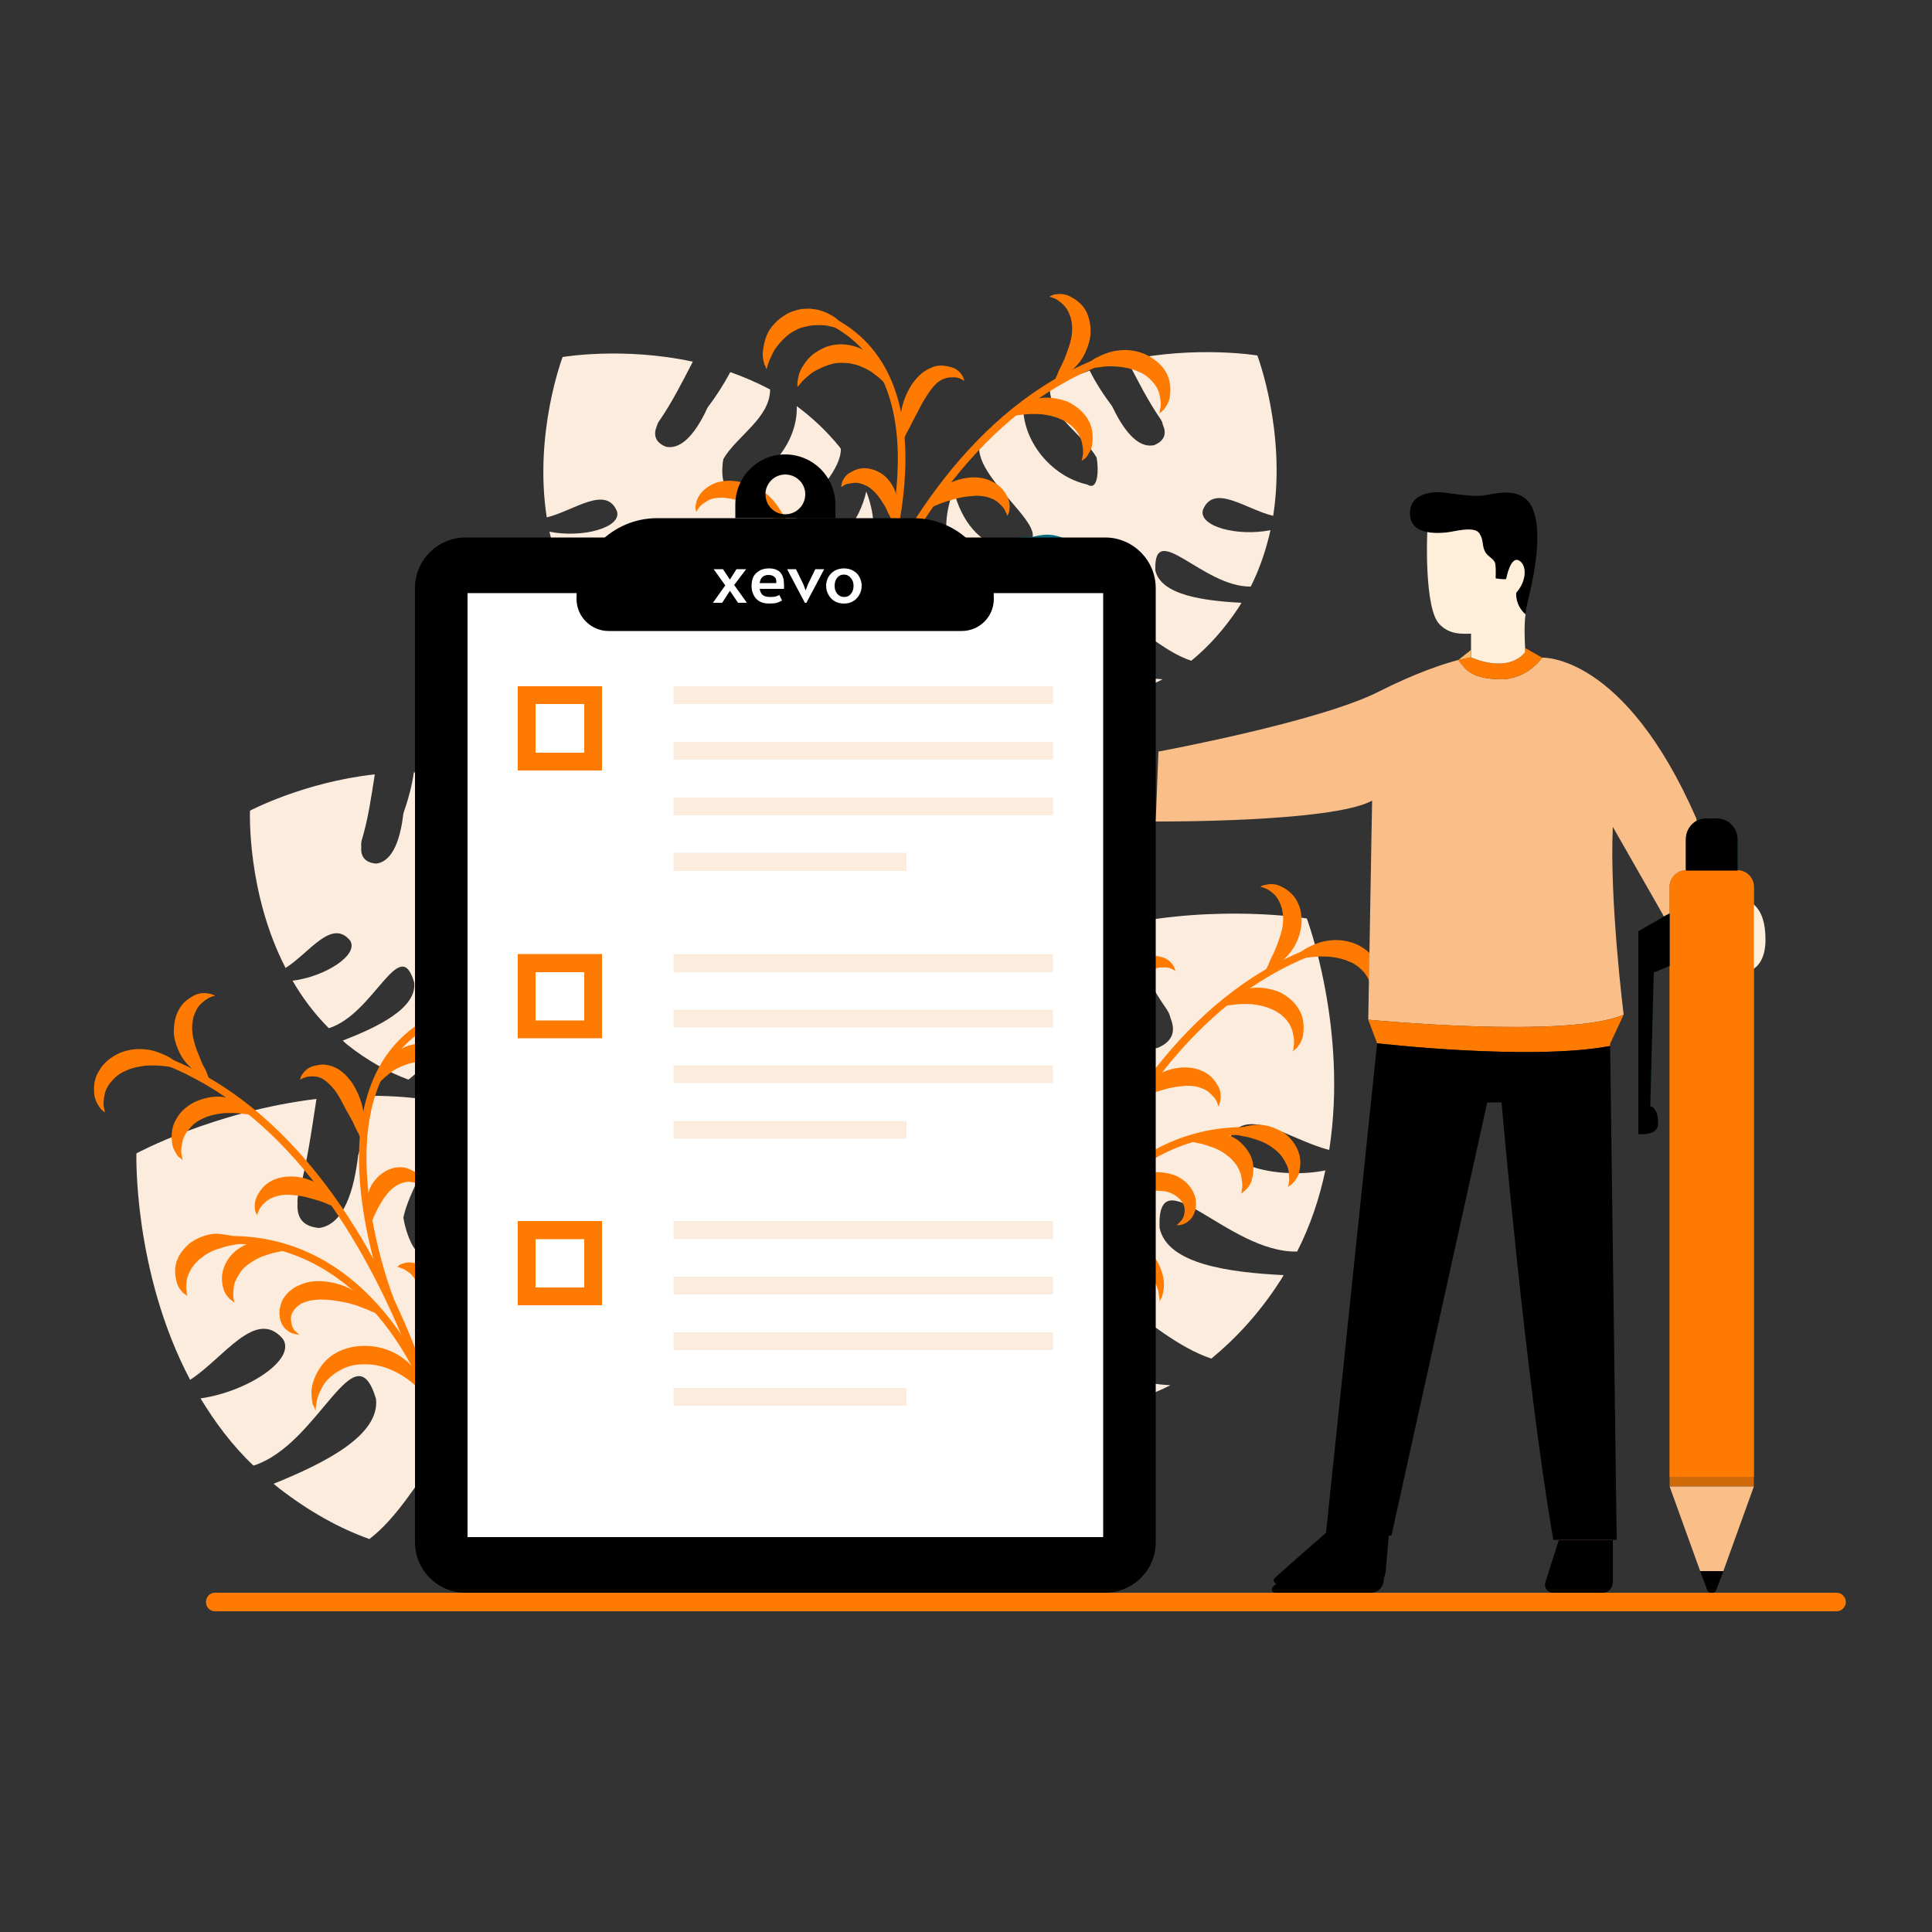 <svg version="1.2" xmlns="http://www.w3.org/2000/svg" viewBox="0 0 500 500" width="500" height="500">
	<rect x="0" y="0" width="500" height="500" fill="#333333" stroke="none"/>
	<title>3943847_2092433</title>
	<style>
		.s0 { fill: #fcecdd } 
		.s1 { fill: #ff7a00 } 
		.s2 { fill: #08697f } 
		.s3 { fill: #000000 } 
		.s4 { fill: #ffffff } 
		.s5 { fill: #d0690a } 
		.s6 { fill: #ffeed9 } 
		.s7 { fill: #fabf89 } 
		.s8 { fill: #0d5768 } 
		.s9 { fill: #845e40 } 
		.s10 { fill: #f7ba6b } 
		.s11 { fill: none } 
	</style>
	<g id="BACKGROUND">
		<g>
			<g>
				<path class="s0" d="m159.2 371.3l-4.4-1.9q-1.5-0.7-3-1.4c3.3-3.4 29.4-32.1 7-58.6 1.2 11.7-2.9 23-11.3 26.3-26.6 8.7 2.6-24.3-2.8-38.4q-0.2-0.1-0.2-0.2-0.2-0.1-0.4-0.3c-6.6-4.1-13.4-7.1-20.2-9.2 4.8 12.3-0.9 28.6-12.9 35.9-3.2 4.1-6.1-4.8-6.6-8.4 2-9.6 11.7-20.1 8.2-30.2-5.5-0.9-11-1.3-16.3-1.3-0.7 5.2-2 10.3-3.6 15.3-1 8.6-3.5 18-10.1 18.9-4.5-0.4-5.8-2.9-5.6-6.4q-0.1-1 0.2-2.2c2.3-8.1 3.4-16.5 4.7-24.8-26.5 3.2-46.6 14.1-46.6 14.1 0 0-0.9 30.5 13.9 58.6 8.7-5.6 17-18.8 24-10.6 3.6 5.3-9.2 13.7-21.3 15.4 3.7 6.1 8.1 12.1 13.7 17.4 17-5.4 26.2-35.7 31.7-17.3 1.1 9.5-13.4 16.7-26.5 22 0.6 0.5 1.1 0.9 1.6 1.3 7.8 6 15.6 10.3 23.2 13 14.4-11 21.5-37.6 29.3-21.2 4.9 10.4-5 19.4-17.1 24.3 21.8 3.2 39.4-7.4 43.1-28.3q0.9 0.4 1.8 0.9l4.4 2.1c1.4 0.6 2.9 1.3 4.4 1.9l8.9 4 2.1-5.1-8.9-3.7c-1.5-0.6-2.9-1.2-4.4-1.9z"/>
				<path class="s0" d="m90.6 243.4c2.4 3.7-6.5 9.4-14.9 10.4 2.5 4.3 5.6 8.5 9.4 12.3 11.8-3.7 18.4-24.7 22.1-11.8 0.7 6.6-9.4 11.5-18.5 15q0.5 0.5 1.1 1c5.3 4.2 10.7 7.2 15.9 9.1 10.1-7.5 15.2-25.9 20.5-14.5 3.4 7.3-3.6 13.5-12 16.8 15.1 2.3 27.4-4.9 30.1-19.4q0.6 0.3 1.2 0.7l3 1.4q1.5 0.8 3.1 1.4l6.1 2.8 1.5-3.5-6.1-2.6q-1.6-0.7-3.1-1.3l-3-1.4q-1-0.5-2.1-1c2.3-2.3 20.6-22 5.3-40.6 0.8 8.2-2.2 16-8 18.2-18.5 5.8 1.9-16.8-1.7-26.6q-0.1-0.1-0.2-0.2-0.1-0.1-0.2-0.2c-4.5-2.9-9.2-5-13.9-6.5 3.2 8.6-0.9 19.8-9.2 24.8-2.3 2.8-4.2-3.4-4.5-5.9 1.4-6.6 8.2-13.9 5.9-20.9-3.9-0.6-7.6-1-11.3-1-0.5 3.6-1.5 7.1-2.7 10.6-0.7 6-2.5 12.5-7.1 13-3.1-0.3-4-2.1-3.8-4.4q-0.1-0.8 0.1-1.6c1.7-5.6 2.5-11.4 3.4-17.1-18.3 2-32.3 9.4-32.3 9.4 0 0-0.9 21.1 9.2 40.7 6.1-3.8 11.9-12.9 16.7-7.1z"/>
				<path class="s0" d="m210.5 167.9l-2.5-2.2q-0.8-0.8-1.6-1.6c2.9-1.5 26.4-14.5 17.8-36.9-1.9 8-7.1 14.5-13.4 14.7-19.4-0.2 7.1-15.3 6.8-25.8q-0.1-0.1-0.1-0.1-0.1-0.2-0.2-0.3c-3.4-4.2-7.2-7.7-11.1-10.6 0.3 9.2-7.1 18.5-16.6 20.7-3 1.9-2.9-4.6-2.4-7 3.4-5.9 12.1-10.6 12.1-18-3.4-1.8-6.9-3.3-10.3-4.5-1.7 3.2-3.7 6.3-5.9 9.2-2.5 5.5-6.3 11.1-10.8 10.1-2.9-1.2-3.2-3.2-2.3-5.4q0.2-0.7 0.7-1.4c3.3-4.8 5.9-10 8.6-15.2-18.1-3.9-33.7-1.2-33.7-1.2 0 0-7.5 19.7-4.1 41.5 7-1.7 15.4-8.5 18.2-1.5 1.1 4.2-9.1 6.9-17.5 5.2 1.1 4.9 2.7 9.8 5.1 14.6 12.4 0.2 25.2-17.6 24.6-4.3-1.3 6.5-12.5 8-22.2 8.5q0.3 0.6 0.7 1.2c3.8 5.7 7.9 10.3 12.3 13.8 11.9-4 22.6-19.9 24-7.4 0.9 8-7.6 11.6-16.7 12.1 13.6 7 27.5 4 34.6-8.9q0.5 0.5 1 1l2.4 2.4q1.2 1.1 2.5 2.3l4.9 4.5 2.5-2.9-4.9-4.3q-1.3-1.1-2.5-2.3z"/>
				<path class="s0" d="m264.6 163.7q-0.8 0.8-1.7 1.6l-2.4 2.3q-1.2 1.1-2.5 2.2l-5 4.4 2.5 2.8 5-4.5q1.2-1.2 2.5-2.3l2.4-2.4q0.5-0.5 0.9-0.9c7.1 12.9 21.1 15.8 34.6 8.9-9-0.5-17.5-4.2-16.6-12.2 1.4-12.5 12 3.4 24 7.4 4.3-3.5 8.5-8.1 12.2-13.7q0.4-0.7 0.8-1.3c-9.8-0.5-20.9-2-22.3-8.4-0.5-13.4 12.3 4.4 24.7 4.2 2.4-4.8 4-9.7 5.1-14.6-8.4 1.7-18.6-0.9-17.5-5.2 2.8-7 11.1-0.2 18.2 1.5 3.4-21.8-4.1-41.5-4.1-41.5 0 0-15.6-2.6-33.7 1.2 2.7 5.2 5.3 10.4 8.6 15.2q0.5 0.7 0.6 1.4c1 2.2 0.7 4.2-2.2 5.4-4.5 1-8.3-4.6-10.9-10.1-2.2-2.9-4.2-6-5.8-9.2-3.5 1.2-7 2.7-10.3 4.5-0.1 7.4 8.7 12.1 12.1 18 0.5 2.5 0.6 8.9-2.4 7-9.5-2.1-16.9-11.5-16.6-20.7-4 2.9-7.7 6.4-11.1 10.6q-0.1 0.1-0.2 0.3 0 0.1-0.1 0.1c-0.4 10.5 26.2 25.6 6.8 25.8-6.3-0.2-11.5-6.7-13.4-14.7-8.7 22.5 14.8 35.4 17.8 36.9z"/>
				<path class="s0" d="m344 297.6c4.9-31.4-5.8-59.9-5.8-59.9 0 0-22.6-3.8-48.6 1.8 3.9 7.4 7.6 14.9 12.4 21.8q0.7 1.1 0.9 2.1c1.3 3.2 0.9 6-3.3 7.8-6.5 1.4-11.9-6.7-15.6-14.6-3.2-4.2-6-8.6-8.4-13.3-5 1.8-10 3.9-14.9 6.6-0.1 10.6 12.5 17.4 17.5 25.9 0.7 3.5 0.8 12.9-3.5 10-13.7-3-24.4-16.5-23.9-29.7-5.7 4.2-11.2 9.2-16 15.2q-0.2 0.2-0.3 0.4-0.1 0.1-0.1 0.3c-0.6 15 37.7 36.8 9.7 37.1-9-0.3-16.6-9.7-19.2-21.2-12.6 32.4 21.4 51 25.6 53.2q-1.2 1.1-2.4 2.3l-3.5 3.3c-1.2 1-2.4 2.1-3.6 3.1l-7.2 6.4 3.6 4.1 7.2-6.6c1.2-1.1 2.4-2.1 3.5-3.3l3.5-3.4q0.7-0.7 1.4-1.4c10.2 18.6 30.3 22.9 49.9 12.9-13-0.7-25.3-6-24-17.5 2-18 17.4 4.9 34.6 10.6 6.2-5.1 12.3-11.6 17.6-19.8 0.4-0.6 0.8-1.2 1.1-1.8-14-0.7-30.1-2.8-32.1-12.2-0.8-19.2 17.7 6.5 35.6 6.1 3.5-6.9 5.8-13.9 7.3-21-12 2.4-26.8-1.4-25.2-7.5 4-10.1 16.1-0.3 26.2 2.2z"/>
			</g>
		</g>
	</g>
	<g id="OBJECTS">
		<g>
			<g>
				<g>
					<path class="s1" d="m111.7 362.6c0 0-0.1-0.7-0.5-1.9-0.5-1.2-1.1-2.9-2.5-4.7-1.3-1.7-3.1-3.8-5.6-5.3-2.4-1.5-5.6-2.4-8.7-2.4-3.2 0-6.5 0.9-8.9 2.8-2.5 1.9-3.8 4.5-4.5 6.7-0.7 2.2-0.3 4.2-0.1 5.5q0.4 0.9 0.6 1.3 0.2 0.5 0.2 0.5 0 0 0-0.5c0-0.3 0.1-0.8 0.2-1.4 0.1-1.2 0.7-2.8 1.6-4.4 0.9-1.6 2.5-3.1 4.4-4.1 1.8-1.1 4.1-1.7 6.5-1.6 2.3-0.1 4.7 0.5 6.8 1.4 2.1 0.9 4 2.1 5.5 3.4 1.5 1.2 2.9 2.4 3.7 3.3 0.9 0.8 1.3 1.4 1.3 1.4z"/>
				</g>
				<g>
					<path class="s1" d="m97.5 340q0 0-0.2-0.4-0.2-0.3-0.6-1c-0.7-0.7-1.5-2-3-3-1.4-1-3.1-2.3-5.3-3-2.1-0.7-4.5-1.2-7.1-1-1.3 0.1-2.6 0.4-3.8 1-1.3 0.5-2.4 1.3-3.3 2.3-0.9 1-1.5 2.2-1.7 3.4-0.3 1.2-0.2 2.5 0.1 3.5 0.6 2 2.2 3 3.2 3.3 1.1 0.4 1.7 0.2 1.7 0.2q0 0-0.4-0.2c-0.2-0.2-0.5-0.4-0.8-0.7-0.6-0.7-1-1.9-1-3.1-0.1-1.2 0.8-2.5 1.9-3.4q0.9-0.7 2-1 1.1-0.4 2.5-0.5c1.8-0.2 3.8 0 5.6 0.3 1.9 0.3 3.7 0.7 5.1 1.2 1.5 0.6 2.8 1 3.7 1.5q0.7 0.2 1 0.4 0.4 0.2 0.4 0.2z"/>
				</g>
				<g>
					<path class="s1" d="m121.7 399c0-0.2-4-25.5-15.6-53.4-10.7-25.8-30.4-59.3-63.1-72l-0.7 1.8c61.5 24 77.4 122.9 77.5 123.9z"/>
				</g>
				<g>
					<path class="s2" d="m117.6 379.8c-0.2-0.4-11.6-42.3 8.9-64.8l-1.4-1.3c-21.3 23.3-9.5 66.2-9.4 66.6z"/>
				</g>
				<g>
					<path class="s1" d="m111.5 359.9c-0.1-0.4-14.8-41.2-53.4-40v2c37.2-1.2 51.5 38.2 51.6 38.6z"/>
				</g>
				<g>
					<path class="s1" d="m101.9 336.1c-0.2-0.5-21.3-54.6 10.4-71.1l-0.9-1.8c-33.3 17.4-11.5 73.1-11.3 73.6z"/>
				</g>
				<g>
					<path class="s1" d="m67.5 288.8c0 0-0.4-0.3-1-1-0.8-0.5-1.8-1.5-3.2-2.2-1.5-0.6-3.3-1.5-5.5-1.7-2.1-0.3-4.5 0.1-6.7 1-2.2 0.9-4.3 2.5-5.4 4.6-1.3 2-1.4 4.3-1.2 6 0.1 1.8 1.1 3 1.6 3.8q0.6 0.5 0.9 0.7 0.3 0.3 0.3 0.3 0 0-0.1-0.4-0.1-0.4-0.2-1c-0.2-0.9-0.1-2.1 0.2-3.3 0.2-1.3 1-2.6 2-3.7 0.9-1.1 2.2-2 3.7-2.6 1.5-0.7 3.2-1 4.8-1.2 1.7-0.1 3.3-0.1 4.8 0.1 1.4 0.2 2.7 0.3 3.6 0.5 0.9 0.1 1.4 0.1 1.4 0.1z"/>
				</g>
				<g>
					<path class="s1" d="m47.4 276.5c0 0-0.3-0.4-1-1-0.8-0.6-1.8-1.5-3.2-2.2-1.5-0.7-3.3-1.5-5.4-1.7-2.2-0.3-4.6 0-6.8 0.9-2.2 1-4.3 2.6-5.4 4.7-1.3 2-1.4 4.3-1.2 6 0.2 1.8 1.1 3 1.7 3.8q0.5 0.5 0.8 0.7 0.3 0.2 0.3 0.2 0 0-0.1-0.3-0.1-0.4-0.2-1c-0.2-0.9-0.1-2.1 0.2-3.4 0.2-1.2 1-2.6 2-3.6 0.9-1.1 2.2-2 3.7-2.6 1.5-0.7 3.2-1 4.8-1.2 1.7-0.1 3.3-0.1 4.8 0.1 1.4 0.2 2.7 0.3 3.6 0.4 0.9 0.1 1.4 0.2 1.4 0.2z"/>
				</g>
				<g>
					<path class="s1" d="m88.3 313.2c0 0-0.1-0.4-0.5-1.2-0.4-0.6-0.9-1.8-2-2.8-1-1-2.2-2.2-3.9-3-1.6-0.9-3.5-1.5-5.5-1.7-2.1-0.1-4.3 0.1-6.1 1.1-1.9 0.9-3.1 2.6-3.8 4-0.7 1.4-0.6 2.8-0.5 3.6q0.2 0.7 0.4 1 0.1 0.3 0.1 0.3 0 0 0.1-0.3 0.1-0.4 0.4-0.9c0.2-0.7 0.9-1.5 1.7-2.2 0.8-0.8 2-1.3 3.2-1.6 1.2-0.3 2.6-0.4 4-0.2 1.5 0.1 3 0.4 4.4 0.8 1.4 0.4 2.9 0.8 4 1.3 1.1 0.5 2.2 0.9 2.9 1.3 0.7 0.3 1.1 0.5 1.1 0.5z"/>
				</g>
				<g>
					<path class="s1" d="m93.7 295.2c0 0 0.1-0.4 0.3-1.2 0.1-0.8 0.4-2.1 0.3-3.5-0.1-1.4-0.2-3.1-0.7-4.8q-0.7-2.6-2.3-5.2c-1.1-1.6-2.6-3.3-4.5-4.2-1-0.5-2.1-0.7-3-0.8-1 0-1.9 0.2-2.7 0.4-1.6 0.4-2.5 1.6-3 2.3q-0.3 0.6-0.4 1 0 0.3 0 0.3 0 0 0.2-0.2c0.2-0.1 0.5-0.3 0.9-0.4 0.6-0.3 1.6-0.4 2.7-0.3 0.5 0 1.1 0.2 1.6 0.4 0.6 0.3 1 0.6 1.5 1 0.9 0.8 1.9 1.8 2.7 3.1 0.8 1.3 1.6 2.8 2.3 4.2 0.8 1.4 1.6 2.7 2.1 3.9 0.5 1.2 1.1 2.1 1.4 2.9 0.4 0.7 0.6 1.1 0.6 1.1z"/>
				</g>
				<g>
					<path class="s1" d="m96 316.4c0 0 0.2-0.3 0.5-0.9 0.2-0.6 0.7-1.5 1.1-2.4 0.4-0.9 1.1-1.9 1.6-2.8 0.7-0.9 1.3-1.8 2.1-2.5 0.8-0.7 1.6-1.2 2.4-1.5 0.8-0.3 1.8-0.6 2.7-0.4 0.8 0.1 1.7 0.2 2.2 0.5q0.4 0.2 0.7 0.4 0.2 0.2 0.2 0.2 0 0 0-0.3 0-0.3-0.2-0.8c-0.2-0.7-0.7-1.8-1.8-2.5-1.1-0.7-2.6-1.5-4.5-1.3-1.8 0.1-3.5 1-4.9 2.2-1.3 1.2-2.3 2.7-2.7 4.2-0.5 1.5-0.5 3-0.4 4.2 0 1.1 0.4 2.1 0.6 2.7 0.2 0.6 0.4 1 0.4 1z"/>
				</g>
				<g>
					<path class="s1" d="m98.1 280.3q0 0 0.3-0.3c0.1-0.2 0.3-0.4 0.7-0.7 0.5-0.6 1.5-1.3 2.5-2.1 1-0.7 2.4-1.3 3.8-1.8q1-0.3 2.1-0.5 1.1-0.1 2.2-0.1 1.1 0.1 2.2 0.3 1.1 0.3 2.1 0.7c1.3 0.6 2.7 1.2 3.6 2.1 1 0.8 1.9 1.5 2.4 2.2 0.3 0.3 0.5 0.6 0.6 0.8q0.2 0.2 0.2 0.2 0 0 0.1-0.3c0-0.2 0-0.6 0-1.1-0.2-0.8-0.3-2.2-1.2-3.5-0.8-1.4-1.9-3-3.6-4.1-0.9-0.6-1.8-1.1-2.9-1.4q-1.6-0.6-3.3-0.7-1.7 0-3.4 0.4-1.6 0.4-2.9 1.2c-1.8 1-3.1 2.5-4 3.8-0.9 1.3-1.2 2.6-1.4 3.5 0 0.4 0 0.8-0.1 1q0 0.4 0 0.4z"/>
				</g>
				<g>
					<path class="s2" d="m108.3 266.7q0 0 0.3-0.1c0.2-0.1 0.5-0.3 0.9-0.4 0.7-0.4 1.9-0.6 3.1-0.9 1.3-0.3 2.8-0.3 4.2-0.2q1.1 0.1 2.2 0.4 1.1 0.3 2.1 0.7 1 0.5 1.9 1.2 0.8 0.6 1.6 1.4c1 1.1 2 2.2 2.6 3.4 0.5 1.1 1.1 2.1 1.2 2.9 0.2 0.4 0.3 0.8 0.3 1q0.1 0.3 0.1 0.3 0 0 0.2-0.3c0.1-0.2 0.2-0.5 0.4-1 0.2-0.8 0.6-2.1 0.4-3.7-0.3-1.5-0.7-3.4-1.8-5.2q-0.8-1.3-2.1-2.4-1.2-1.1-2.8-1.9-1.6-0.7-3.2-1-1.7-0.2-3.2 0c-2.1 0.2-3.8 1.1-5.2 1.9-1.3 0.8-2.1 2-2.6 2.7-0.2 0.3-0.4 0.7-0.5 0.9q-0.1 0.3-0.1 0.3z"/>
				</g>
				<g>
					<path class="s1" d="m113.6 345.2c0 0 0.2-0.3 0.4-1 0.2-0.6 0.6-1.6 0.7-2.7 0.1-1.2 0.2-2.6 0.1-4-0.2-1.5-0.6-3-1.1-4.5-0.7-1.5-1.5-3-2.8-4.2-0.6-0.6-1.3-1-2-1.4-0.7-0.3-1.4-0.5-2.1-0.6-1.3-0.3-2.5 0.2-3.1 0.4q-0.5 0.3-0.7 0.5-0.2 0.2-0.2 0.2c0 0 0.4 0 1 0.3 0.6 0.1 1.3 0.6 2 1.1 0.8 0.5 1.4 1.4 1.9 2.3 0.5 0.9 1.1 2 1.5 3.2 0.5 1.2 1 2.5 1.4 3.6 0.5 1.2 1.1 2.4 1.4 3.4 0.4 1 0.9 1.8 1.1 2.5 0.3 0.6 0.5 0.9 0.5 0.9z"/>
				</g>
				<g>
					<path class="s2" d="m113.9 363.6c0 0 0.1-0.5 0.5-1.2 0.3-0.7 0.8-1.7 1.3-2.8 0.5-1.2 1.4-2.4 2.2-3.5 0.9-1.1 1.8-2.2 3-3 1.1-0.9 2.3-1.4 3.5-1.8 1.2-0.4 2.5-0.6 3.7-0.4 1.1 0.2 2.2 0.3 2.8 0.7q0.6 0.2 0.9 0.4 0.3 0.1 0.3 0.1 0 0-0.1-0.3-0.1-0.3-0.4-0.9c-0.5-0.7-1.2-1.8-2.6-2.5-1.3-0.8-3.1-1.5-5.2-1.3-2.1 0.1-4.1 1-5.8 2.2-1.7 1.3-3 3-3.8 4.7-0.8 1.7-0.9 3.5-1.1 4.9-0.1 1.4 0.2 2.6 0.4 3.4 0.2 0.8 0.4 1.3 0.4 1.3z"/>
				</g>
				<g>
					<path class="s2" d="m116.7 329.5c0 0 0.4-0.4 1.1-0.9 0.5-0.6 1.6-1.3 2.6-2.1 1.1-0.9 2.4-1.6 3.8-2.3 1.4-0.8 3-1.5 4.6-1.9 1.5-0.5 3.1-0.8 4.5-0.9 1.5 0 2.8 0.1 3.8 0.7 1 0.6 2 1.2 2.4 1.9 0.5 0.6 0.7 1.1 0.7 1.1q0 0 0.1-0.4 0.1-0.3 0.1-1c-0.1-0.9-0.4-2.4-1.5-3.7-1.2-1.2-3-2.5-5.2-2.8-2.1-0.4-4.3-0.1-6.4 0.5-2 0.7-3.9 1.7-5.4 2.9-1.6 1.3-2.7 2.8-3.5 4.1-0.9 1.3-1.2 2.6-1.4 3.4-0.2 0.9-0.3 1.4-0.3 1.4z"/>
				</g>
				<g>
					<path class="s2" d="m123.5 317.8c0 0 0.4-0.4 1-0.9 0.6-0.6 1.7-1.3 2.7-2.1 1-0.9 2.4-1.6 3.8-2.3 1.4-0.8 2.9-1.5 4.5-1.9 1.6-0.5 3.2-0.8 4.6-0.8 1.4-0.1 2.8 0 3.8 0.6 1 0.6 2 1.2 2.4 1.9 0.5 0.6 0.7 1.1 0.7 1.1q0 0 0.1-0.3 0.1-0.4 0.1-1.1c-0.1-0.9-0.4-2.4-1.6-3.7-1.1-1.2-2.9-2.5-5.1-2.8-2.1-0.4-4.3-0.1-6.4 0.5-2 0.7-3.9 1.7-5.4 2.9-1.6 1.3-2.7 2.8-3.5 4.1-0.9 1.3-1.2 2.6-1.4 3.4-0.2 0.9-0.3 1.4-0.3 1.4z"/>
				</g>
				<g>
					<path class="s1" d="m54.5 280.1c0 0-0.2-0.4-0.5-1.2-0.3-0.8-0.7-2-1.4-3.1-0.6-1.2-1.1-2.7-1.7-4.1-0.5-1.5-1-3-1.1-4.5-0.2-1.5 0-2.9 0.3-4.1 0.4-1.2 1-2.5 1.9-3.3 0.8-0.8 1.7-1.4 2.4-1.7q0.6-0.3 0.9-0.3 0.3-0.1 0.3-0.1 0 0-0.3-0.2-0.3-0.1-0.9-0.3c-0.9-0.2-2.4-0.4-3.9 0.3-1.4 0.7-3.2 1.8-4.2 3.8-1.1 1.9-1.4 4.3-1.3 6.4 0.3 2.2 1.1 4.2 2.1 5.9 1 1.6 2.4 2.8 3.4 3.8 1 1 2.2 1.6 2.8 2.1 0.8 0.4 1.2 0.6 1.2 0.6z"/>
				</g>
				<g>
					<path class="s1" d="m75.7 323.3c0 0-0.4-0.2-1.1-0.7-0.7-0.3-1.7-0.9-3-1.2-1.4-0.2-3-0.6-4.8-0.3-1.9 0.3-3.7 1.1-5.4 2.3-1.6 1.2-2.9 2.9-3.5 4.8-0.7 1.9-0.5 3.7-0.1 5.2 0.3 1.4 1.3 2.4 1.8 2.9q0.5 0.4 0.8 0.6 0.2 0.2 0.2 0.2 0 0 0-0.3-0.1-0.3-0.2-0.9c-0.1-0.7 0-1.7 0.1-2.8 0.1-1.1 0.7-2.2 1.3-3.2 0.6-1 1.4-2 2.5-2.7 1-0.8 2.3-1.5 3.5-2 1.2-0.4 2.5-0.9 3.7-1.1 1.1-0.2 2.2-0.5 3-0.5 0.7-0.2 1.2-0.3 1.2-0.3z"/>
				</g>
				<g>
					<path class="s1" d="m63.5 321.6c0 0-0.3-0.2-1-0.7-0.7-0.3-1.7-0.9-3.1-1.2-1.3-0.2-3-0.6-4.8-0.3-1.8 0.3-3.7 1.1-5.3 2.2-1.6 1.3-3 3-3.6 4.9-0.6 1.9-0.4 3.7 0 5.2 0.3 1.4 1.2 2.4 1.7 2.9q0.5 0.4 0.8 0.6 0.3 0.2 0.3 0.2 0 0-0.1-0.3-0.1-0.3-0.1-0.9c-0.2-0.7-0.1-1.7 0-2.8 0.2-1.1 0.7-2.2 1.3-3.2 0.7-1 1.5-2 2.6-2.7 1-0.9 2.2-1.5 3.4-2 1.3-0.4 2.6-0.9 3.7-1.1 1.2-0.2 2.3-0.5 3-0.5 0.8-0.2 1.2-0.3 1.2-0.3z"/>
				</g>
			</g>
			<g>
				<g>
					<path class="s2" d="m215.5 181.7c0 0 0.2-0.7 0.6-1.9 0.4-1.2 1.1-2.9 2.4-4.7 1.3-1.7 3.1-3.8 5.6-5.3 2.5-1.5 5.6-2.4 8.8-2.5 3.1 0.1 6.4 1 8.8 2.9 2.5 1.9 3.8 4.5 4.5 6.7 0.7 2.2 0.3 4.2 0.1 5.4q-0.3 1-0.6 1.4-0.2 0.5-0.2 0.5 0 0 0-0.5c0-0.4-0.1-0.8-0.2-1.4-0.1-1.2-0.7-2.8-1.6-4.4-0.9-1.6-2.5-3.1-4.3-4.2-1.9-1-4.2-1.6-6.5-1.5-2.4-0.1-4.8 0.5-6.9 1.4-2.1 0.9-4 2.1-5.5 3.4-1.5 1.2-2.9 2.4-3.7 3.3-0.8 0.8-1.3 1.4-1.3 1.4z"/>
				</g>
				<g>
					<path class="s2" d="m229.7 159.1q0 0 0.2-0.4 0.2-0.3 0.7-1c0.6-0.7 1.5-2 2.9-3 1.4-1.1 3.1-2.3 5.3-3 2.1-0.8 4.5-1.2 7.1-1 1.3 0.1 2.6 0.4 3.9 0.9 1.2 0.6 2.4 1.4 3.2 2.4 0.9 1 1.5 2.2 1.8 3.4 0.2 1.2 0.1 2.5-0.2 3.5-0.6 2-2.2 3-3.2 3.3-1.1 0.3-1.7 0.1-1.6 0.2q0 0 0.3-0.2c0.2-0.2 0.5-0.4 0.8-0.8 0.6-0.6 1.1-1.8 1.1-3 0-1.3-0.9-2.5-2-3.4q-0.9-0.7-2-1.1-1.1-0.4-2.5-0.4c-1.8-0.2-3.8 0-5.6 0.3-1.8 0.3-3.6 0.7-5.1 1.2-1.5 0.6-2.8 1-3.6 1.4q-0.7 0.3-1.1 0.5-0.4 0.2-0.4 0.2z"/>
				</g>
				<g>
					<path class="s1" d="m205.5 218.1c0-0.3 4-25.5 15.6-53.4 10.7-25.8 30.4-59.3 63.1-72l0.8 1.8c-61.5 24-77.4 122.9-77.6 123.9z"/>
				</g>
				<g>
					<path class="s2" d="m209.7 198.9c0.1-0.4 11.6-42.3-9-64.8l1.4-1.3c21.3 23.3 9.6 66.2 9.4 66.6z"/>
				</g>
				<g>
					<path class="s2" d="m215.7 179c0.1-0.4 14.8-41.2 53.5-40l-0.1 1.9c-37.2-1.1-51.4 38.3-51.6 38.7z"/>
				</g>
				<g>
					<path class="s1" d="m225.3 155.2c0.2-0.6 21.3-54.6-10.4-71.1l0.9-1.8c33.3 17.3 11.6 73 11.3 73.6z"/>
				</g>
				<g>
					<path class="s1" d="m259.7 107.9c0 0 0.4-0.4 1.1-1 0.7-0.5 1.7-1.5 3.2-2.2 1.4-0.7 3.2-1.5 5.4-1.7 2.1-0.3 4.5 0.1 6.8 0.9 2.1 1 4.2 2.6 5.4 4.7 1.2 2 1.3 4.3 1.1 6-0.1 1.8-1.1 3-1.6 3.8q-0.6 0.5-0.9 0.7-0.3 0.2-0.3 0.2 0 0 0.1-0.3 0.1-0.4 0.2-1c0.2-0.9 0.1-2.1-0.2-3.4-0.2-1.2-1-2.6-1.9-3.6-1-1.1-2.3-2-3.8-2.6-1.5-0.7-3.2-1-4.8-1.2-1.6-0.1-3.3-0.1-4.7 0.1-1.5 0.2-2.8 0.3-3.6 0.4-1 0.1-1.5 0.2-1.5 0.2z"/>
				</g>
				<g>
					<path class="s1" d="m279.8 95.6c0 0 0.4-0.4 1.1-1 0.7-0.6 1.7-1.5 3.2-2.2 1.4-0.7 3.2-1.5 5.4-1.7 2.1-0.3 4.5 0 6.7 0.9 2.2 1 4.3 2.6 5.5 4.6 1.2 2.1 1.3 4.3 1.1 6.1-0.1 1.7-1.1 3-1.6 3.7q-0.6 0.6-0.9 0.8-0.3 0.2-0.3 0.2 0 0 0.1-0.3 0.1-0.4 0.2-1.1c0.2-0.8 0.1-2-0.2-3.3-0.2-1.3-1-2.6-1.9-3.6-1-1.1-2.3-2.1-3.8-2.6-1.5-0.7-3.2-1-4.8-1.2-1.6-0.1-3.3-0.2-4.7 0.1-1.5 0.2-2.8 0.2-3.7 0.4-0.9 0.1-1.4 0.2-1.4 0.2z"/>
				</g>
				<g>
					<path class="s1" d="m238.9 132.3c0 0 0.1-0.4 0.5-1.2 0.4-0.7 0.9-1.8 2-2.8 1-1 2.2-2.2 3.9-3 1.6-0.9 3.5-1.5 5.6-1.7 2-0.2 4.2 0.1 6 1.1 2 0.9 3.2 2.6 3.8 3.9 0.8 1.5 0.6 2.9 0.5 3.7q-0.2 0.7-0.4 1-0.1 0.3-0.1 0.3 0 0-0.1-0.4-0.1-0.3-0.4-0.8c-0.2-0.7-0.9-1.5-1.7-2.2-0.8-0.8-2-1.3-3.1-1.6-1.3-0.3-2.6-0.4-4.1-0.2-1.5 0.1-3 0.4-4.4 0.8-1.4 0.4-2.8 0.8-4 1.3-1.1 0.5-2.2 0.9-2.9 1.3-0.7 0.3-1.1 0.5-1.1 0.5z"/>
				</g>
				<g>
					<path class="s1" d="m233.5 114.3c0 0-0.1-0.4-0.3-1.3-0.1-0.8-0.4-2-0.3-3.4 0.1-1.4 0.2-3.1 0.7-4.8q0.7-2.6 2.3-5.2c1.1-1.6 2.6-3.3 4.6-4.2 0.9-0.5 2-0.8 3-0.8 0.9 0 1.8 0.2 2.6 0.4 1.6 0.4 2.6 1.6 3 2.3q0.3 0.6 0.4 1 0 0.3 0 0.3 0 0-0.2-0.2c-0.2-0.1-0.5-0.3-0.8-0.4-0.7-0.4-1.7-0.4-2.8-0.3-0.5 0-1.1 0.2-1.6 0.4-0.6 0.2-1 0.6-1.5 0.9-0.9 0.8-1.8 1.9-2.6 3.2-0.9 1.3-1.7 2.8-2.4 4.2-0.7 1.4-1.5 2.7-2 3.9-0.6 1.1-1.2 2.1-1.5 2.9-0.4 0.7-0.6 1.1-0.6 1.1z"/>
				</g>
				<g>
					<path class="s1" d="m231.2 135.5c0 0-0.1-0.4-0.5-1-0.2-0.6-0.7-1.4-1.1-2.3-0.4-1-1-1.9-1.6-2.8-0.6-0.9-1.3-1.8-2.1-2.5-0.7-0.7-1.6-1.2-2.4-1.5-0.8-0.3-1.8-0.6-2.7-0.4-0.8 0.1-1.7 0.2-2.2 0.5q-0.4 0.2-0.6 0.4-0.3 0.1-0.3 0.1 0 0 0-0.2 0.1-0.3 0.2-0.9c0.2-0.6 0.7-1.7 1.8-2.4 1.1-0.7 2.7-1.5 4.5-1.3 1.8 0.1 3.6 1 4.9 2.1 1.3 1.3 2.3 2.8 2.7 4.3 0.5 1.5 0.5 3 0.5 4.1-0.1 1.2-0.5 2.2-0.6 2.8-0.3 0.6-0.5 1-0.5 1z"/>
				</g>
				<g>
					<path class="s1" d="m229.1 99.4q0-0.1-0.2-0.3c-0.2-0.2-0.4-0.4-0.7-0.7-0.6-0.6-1.5-1.3-2.6-2.1-1-0.7-2.4-1.3-3.7-1.8q-1.1-0.3-2.2-0.5-1.1-0.1-2.2-0.1-1.1 0-2.2 0.3-1.1 0.3-2.1 0.7c-1.3 0.6-2.7 1.2-3.6 2-1 0.9-1.9 1.6-2.4 2.3-0.3 0.3-0.5 0.6-0.6 0.7q-0.2 0.3-0.2 0.3 0 0 0-0.3c0-0.3-0.1-0.6 0-1.1 0.1-0.8 0.3-2.2 1.1-3.6 0.8-1.3 1.9-2.9 3.6-4 0.9-0.6 1.9-1.1 2.9-1.5q1.6-0.5 3.3-0.6 1.8 0 3.4 0.4 1.6 0.4 2.9 1.2c1.9 1 3.1 2.5 4 3.8 0.9 1.3 1.2 2.6 1.4 3.5 0.1 0.4 0.1 0.8 0.1 1q0 0.3 0 0.4z"/>
				</g>
				<g>
					<path class="s1" d="m219 85.8q-0.1 0-0.4-0.2c-0.2-0.1-0.5-0.2-0.9-0.3-0.7-0.4-1.9-0.6-3.1-0.9-1.2-0.3-2.7-0.3-4.2-0.2q-1.1 0.1-2.2 0.4-1.1 0.2-2 0.7-1 0.5-1.9 1.1-0.9 0.7-1.7 1.5c-1 1.1-2 2.2-2.5 3.3-0.6 1.2-1.1 2.2-1.3 3-0.2 0.4-0.2 0.7-0.3 1q-0.1 0.3-0.1 0.3 0 0-0.2-0.3c0-0.2-0.2-0.5-0.4-1-0.2-0.8-0.6-2.1-0.3-3.7 0.2-1.5 0.6-3.5 1.7-5.2q0.9-1.3 2.1-2.4 1.3-1.1 2.8-1.9 1.6-0.7 3.2-1c1.1-0.1 2.2-0.2 3.2 0 2.1 0.2 3.8 1.1 5.2 1.9 1.3 0.8 2.1 2 2.6 2.7 0.3 0.3 0.4 0.7 0.5 0.9q0.2 0.3 0.2 0.3z"/>
				</g>
				<g>
					<path class="s2" d="m213.6 164.3c0 0-0.1-0.3-0.4-1-0.2-0.6-0.6-1.6-0.7-2.8-0.1-1.1-0.2-2.5 0-4 0.1-1.4 0.5-2.9 1-4.4 0.7-1.5 1.5-3 2.8-4.2 0.6-0.6 1.3-1.1 2-1.4 0.8-0.3 1.5-0.5 2.1-0.6 1.3-0.3 2.5 0.1 3.1 0.4q0.5 0.3 0.7 0.5 0.3 0.2 0.3 0.2c0 0-0.5 0-1.1 0.2-0.6 0.2-1.3 0.7-2 1.2-0.8 0.5-1.3 1.4-1.9 2.3-0.5 0.9-1.1 1.9-1.5 3.2-0.5 1.1-0.9 2.4-1.4 3.6-0.5 1.2-1.1 2.3-1.4 3.4-0.3 1-0.9 1.8-1.1 2.4-0.3 0.7-0.5 1-0.5 1z"/>
				</g>
				<g>
					<path class="s2" d="m213.4 182.7c0 0-0.2-0.5-0.6-1.2-0.2-0.7-0.8-1.7-1.3-2.9-0.5-1.1-1.4-2.3-2.2-3.4-0.8-1.1-1.8-2.2-3-3-1.1-0.9-2.3-1.4-3.5-1.8-1.2-0.4-2.5-0.6-3.7-0.4-1.1 0.1-2.1 0.3-2.8 0.7q-0.6 0.2-0.9 0.4-0.2 0.1-0.2 0.1 0 0 0.1-0.3 0.1-0.3 0.4-0.9c0.4-0.7 1.1-1.8 2.5-2.6 1.4-0.7 3.2-1.4 5.2-1.2 2.1 0.1 4.1 0.9 5.8 2.2 1.7 1.3 3 2.9 3.8 4.7 0.8 1.7 1 3.5 1.1 4.9 0.1 1.4-0.2 2.6-0.4 3.4-0.2 0.8-0.3 1.3-0.3 1.3z"/>
				</g>
				<g>
					<path class="s2" d="m210.5 148.6c0 0-0.4-0.4-1-0.9-0.6-0.6-1.7-1.3-2.7-2.1-1-0.9-2.4-1.6-3.8-2.4-1.4-0.7-2.9-1.4-4.5-1.8-1.6-0.5-3.2-0.8-4.6-0.9-1.4 0-2.8 0.1-3.8 0.7-1 0.6-2 1.2-2.4 1.9-0.5 0.6-0.7 1.1-0.7 1.1q0 0-0.1-0.4-0.1-0.3-0.1-1c0.1-0.9 0.4-2.4 1.6-3.7 1.1-1.2 3-2.5 5.1-2.8 2.1-0.4 4.3-0.1 6.4 0.5 2 0.7 3.9 1.7 5.5 2.9 1.5 1.2 2.6 2.8 3.4 4.1 0.9 1.3 1.2 2.6 1.5 3.4 0.1 0.9 0.2 1.4 0.2 1.4z"/>
				</g>
				<g>
					<path class="s1" d="m203.7 136.9c0 0-0.4-0.4-1-0.9-0.6-0.6-1.6-1.3-2.7-2.1-1-0.9-2.4-1.6-3.8-2.4-1.4-0.7-2.9-1.4-4.5-1.8-1.6-0.5-3.2-0.8-4.6-0.9-1.4 0-2.8 0.1-3.8 0.7-1 0.6-2 1.2-2.4 1.9-0.5 0.6-0.7 1.1-0.7 1.1q0 0-0.1-0.4-0.1-0.3-0.1-1c0.1-0.9 0.4-2.4 1.6-3.7 1.1-1.2 3-2.5 5.1-2.8 2.1-0.4 4.3-0.1 6.4 0.5 2 0.7 3.9 1.7 5.5 2.9 1.5 1.3 2.6 2.8 3.4 4.1 0.9 1.3 1.2 2.6 1.5 3.4 0.1 0.9 0.2 1.4 0.2 1.4z"/>
				</g>
				<g>
					<path class="s1" d="m272.7 99.2c0 0 0.2-0.5 0.5-1.3 0.4-0.7 0.7-1.9 1.4-3.1 0.6-1.2 1.2-2.6 1.7-4.1 0.5-1.4 1-2.9 1.1-4.4 0.2-1.5 0-2.9-0.3-4.1-0.4-1.2-1-2.5-1.9-3.3-0.8-0.8-1.7-1.5-2.4-1.7q-0.6-0.3-0.9-0.3-0.3-0.1-0.3-0.1 0 0 0.3-0.2 0.3-0.2 1-0.4c0.8-0.1 2.3-0.3 3.8 0.4 1.4 0.7 3.2 1.8 4.3 3.8 1 1.9 1.4 4.2 1.2 6.4-0.3 2.2-1.1 4.2-2.1 5.9-1 1.6-2.3 2.8-3.4 3.8-1 1-2.1 1.6-2.8 2-0.8 0.5-1.2 0.7-1.2 0.7z"/>
				</g>
				<g>
					<path class="s2" d="m251.6 142.4c0 0 0.3-0.2 1-0.7 0.7-0.3 1.7-0.9 3-1.2 1.4-0.3 3-0.6 4.9-0.3 1.8 0.3 3.7 1.1 5.3 2.2 1.6 1.3 2.9 3 3.5 4.9 0.7 1.9 0.5 3.7 0.1 5.1-0.3 1.5-1.2 2.5-1.8 3q-0.5 0.4-0.7 0.6-0.3 0.2-0.3 0.2 0 0 0.1-0.4 0-0.3 0.1-0.8c0.2-0.7 0-1.8-0.1-2.8-0.1-1.1-0.6-2.2-1.2-3.2-0.7-1-1.5-2-2.6-2.7-1-0.9-2.3-1.5-3.5-2-1.2-0.4-2.5-0.9-3.7-1.1-1.1-0.2-2.2-0.5-2.9-0.6-0.8-0.1-1.2-0.2-1.2-0.2z"/>
				</g>
				<g>
					<path class="s2" d="m263.7 140.7c0 0 0.4-0.2 1-0.7 0.7-0.3 1.7-0.9 3.1-1.2 1.3-0.3 3-0.6 4.8-0.3 1.8 0.3 3.7 1.1 5.4 2.2 1.5 1.3 2.9 3 3.5 4.9 0.7 1.9 0.4 3.7 0.1 5.1-0.4 1.5-1.3 2.5-1.8 3q-0.5 0.4-0.8 0.6-0.3 0.2-0.3 0.2 0 0 0.1-0.4 0.1-0.3 0.1-0.8c0.2-0.7 0.1-1.8 0-2.8-0.1-1.1-0.7-2.2-1.3-3.2-0.6-1-1.5-2-2.6-2.7-1-0.9-2.2-1.5-3.4-2-1.3-0.4-2.5-0.9-3.7-1.1-1.2-0.2-2.2-0.5-3-0.6-0.7-0.1-1.2-0.2-1.2-0.2z"/>
				</g>
			</g>
			<g>
				<g>
					<path class="s1" d="m270.1 334.4c0 0 0.2-0.7 0.6-1.9 0.5-1.2 1.1-2.9 2.4-4.7 1.3-1.7 3.1-3.8 5.6-5.3 2.5-1.5 5.6-2.4 8.8-2.4 3.2 0 6.4 0.9 8.9 2.8 2.5 1.9 3.8 4.5 4.4 6.7 0.7 2.2 0.4 4.2 0.1 5.4q-0.3 1-0.6 1.4-0.2 0.5-0.2 0.5 0 0 0-0.5c0-0.4-0.1-0.8-0.2-1.4-0.1-1.2-0.7-2.8-1.6-4.4-0.9-1.6-2.5-3.1-4.3-4.2-1.9-1-4.2-1.6-6.5-1.5-2.4-0.1-4.7 0.5-6.8 1.4-2.1 0.9-4.1 2.1-5.6 3.4-1.5 1.2-2.8 2.4-3.6 3.3-0.9 0.8-1.4 1.4-1.4 1.4z"/>
				</g>
				<g>
					<path class="s1" d="m284.3 311.8q0 0 0.2-0.4 0.3-0.3 0.7-1c0.6-0.7 1.5-2 2.9-3 1.4-1 3.2-2.3 5.3-3 2.1-0.8 4.5-1.2 7.1-1 1.3 0.1 2.6 0.4 3.9 0.9 1.2 0.6 2.4 1.4 3.2 2.4 0.9 1 1.5 2.2 1.8 3.4 0.2 1.2 0.2 2.5-0.2 3.5-0.6 2-2.2 3-3.2 3.3-1.1 0.3-1.6 0.1-1.6 0.2q0 0 0.3-0.2c0.2-0.2 0.5-0.4 0.8-0.8 0.7-0.6 1.1-1.8 1.1-3 0-1.2-0.8-2.5-2-3.4q-0.9-0.7-2-1.1-1.1-0.4-2.5-0.4c-1.7-0.2-3.8 0-5.6 0.3-1.8 0.3-3.6 0.7-5.1 1.2-1.4 0.6-2.8 1-3.6 1.4q-0.7 0.3-1.1 0.5-0.4 0.2-0.4 0.2z"/>
				</g>
				<g>
					<path class="s1" d="m260.1 370.8c0-0.3 4-25.5 15.6-53.4 10.8-25.8 30.4-59.3 63.2-72l0.7 1.8c-61.5 24-77.4 122.9-77.6 123.9z"/>
				</g>
				<g>
					<path class="s2" d="m264.3 351.6c0.1-0.4 11.6-42.3-9-64.8l1.5-1.3c21.3 23.3 9.5 66.2 9.4 66.6z"/>
				</g>
				<g>
					<path class="s1" d="m270.3 331.7c0.1-0.4 14.9-41.2 53.5-40l-0.1 2c-37.2-1.2-51.4 38.2-51.6 38.6z"/>
				</g>
				<g>
					<path class="s2" d="m279.9 307.9c0.3-0.6 21.4-54.6-10.4-71.1l0.9-1.8c33.3 17.3 11.6 73 11.4 73.6z"/>
				</g>
				<g>
					<path class="s1" d="m314.3 260.6c0 0 0.4-0.3 1.1-1 0.7-0.5 1.7-1.5 3.2-2.2 1.4-0.6 3.2-1.5 5.4-1.7 2.1-0.3 4.5 0.1 6.8 0.9 2.2 1 4.2 2.6 5.4 4.7 1.2 2 1.3 4.3 1.1 6-0.1 1.8-1 3-1.6 3.8q-0.5 0.5-0.8 0.7-0.3 0.2-0.4 0.3 0-0.1 0.2-0.4 0.1-0.4 0.1-1c0.2-0.9 0.1-2.1-0.2-3.3-0.2-1.3-1-2.7-1.9-3.7-1-1.1-2.3-2-3.8-2.6-1.5-0.7-3.2-1-4.8-1.2-1.6-0.1-3.3-0.1-4.7 0.1-1.4 0.2-2.8 0.3-3.6 0.5-0.9 0.1-1.5 0.1-1.5 0.1z"/>
				</g>
				<g>
					<path class="s1" d="m334.4 248.3c0 0 0.4-0.4 1.1-1 0.7-0.6 1.7-1.5 3.2-2.2 1.4-0.7 3.2-1.5 5.4-1.7 2.1-0.3 4.5 0 6.8 0.9 2.2 1 4.2 2.6 5.4 4.6 1.2 2.1 1.3 4.3 1.1 6.1-0.1 1.8-1.1 3-1.6 3.8q-0.5 0.5-0.9 0.7-0.3 0.2-0.3 0.2 0 0 0.1-0.3 0.2-0.4 0.2-1.1c0.2-0.8 0.1-2-0.2-3.3-0.2-1.2-1-2.6-1.9-3.6-1-1.1-2.3-2.1-3.8-2.6-1.5-0.7-3.2-1-4.8-1.2-1.6-0.1-3.3-0.1-4.7 0.1-1.5 0.2-2.8 0.2-3.6 0.4-1 0.1-1.5 0.2-1.5 0.2z"/>
				</g>
				<g>
					<path class="s1" d="m293.5 285c0 0 0.2-0.4 0.5-1.2 0.4-0.7 1-1.8 2-2.8 1-1 2.3-2.2 3.9-3 1.6-0.9 3.5-1.5 5.6-1.7 2-0.2 4.2 0.1 6.1 1.1 1.9 0.9 3.1 2.6 3.8 4 0.7 1.4 0.5 2.8 0.4 3.6q-0.2 0.7-0.3 1-0.2 0.3-0.2 0.3 0 0-0.1-0.3-0.1-0.4-0.3-0.9c-0.3-0.7-1-1.5-1.8-2.2-0.8-0.8-2-1.3-3.1-1.6-1.2-0.3-2.6-0.4-4.1-0.2-1.4 0.1-3 0.4-4.4 0.8-1.4 0.4-2.8 0.8-3.9 1.3-1.2 0.5-2.3 0.9-2.9 1.3-0.8 0.3-1.2 0.5-1.2 0.5z"/>
				</g>
				<g>
					<path class="s1" d="m288.1 267c0 0-0.1-0.4-0.3-1.3-0.1-0.8-0.4-2-0.3-3.4 0.2-1.4 0.2-3.1 0.8-4.8q0.7-2.6 2.2-5.2c1.1-1.6 2.6-3.3 4.6-4.2 0.9-0.5 2-0.7 3-0.8 0.9 0 1.8 0.2 2.6 0.4 1.6 0.4 2.6 1.6 3 2.3q0.3 0.6 0.4 1 0.1 0.3 0.1 0.3 0 0-0.3-0.2c-0.2-0.1-0.5-0.3-0.8-0.4-0.7-0.4-1.7-0.4-2.8-0.3-0.5 0-1.1 0.2-1.6 0.4-0.5 0.3-0.9 0.6-1.5 1-0.9 0.7-1.8 1.8-2.6 3.1-0.9 1.3-1.6 2.8-2.4 4.2-0.7 1.4-1.5 2.7-2 3.9-0.5 1.1-1.2 2.1-1.5 2.9-0.4 0.7-0.6 1.1-0.6 1.1z"/>
				</g>
				<g>
					<path class="s2" d="m285.9 288.2c0 0-0.2-0.4-0.6-1-0.2-0.6-0.7-1.4-1.1-2.3-0.4-0.9-1-1.9-1.6-2.8-0.6-0.9-1.3-1.8-2.1-2.5-0.7-0.7-1.6-1.2-2.4-1.5-0.8-0.3-1.8-0.6-2.6-0.4-0.9 0.1-1.7 0.2-2.3 0.5q-0.4 0.2-0.6 0.4-0.3 0.2-0.3 0.2 0 0 0.1-0.3 0-0.3 0.1-0.9c0.3-0.6 0.7-1.7 1.9-2.4 1-0.7 2.6-1.5 4.4-1.3 1.8 0.1 3.6 1 4.9 2.1 1.3 1.3 2.3 2.8 2.8 4.3 0.5 1.5 0.4 3 0.4 4.1-0.1 1.2-0.5 2.2-0.6 2.8-0.3 0.6-0.4 1-0.4 1z"/>
				</g>
				<g>
					<path class="s2" d="m283.7 252.1q0 0-0.2-0.3c-0.2-0.2-0.4-0.4-0.7-0.7-0.5-0.6-1.5-1.3-2.5-2.1-1.1-0.7-2.4-1.3-3.8-1.8q-1.1-0.3-2.2-0.5-1.1-0.1-2.2-0.1-1.1 0-2.2 0.3-1 0.3-2.1 0.7c-1.3 0.6-2.6 1.2-3.6 2.1-0.9 0.8-1.9 1.5-2.3 2.2-0.3 0.3-0.5 0.6-0.7 0.7q-0.2 0.3-0.2 0.3 0 0 0-0.3c0-0.3-0.1-0.6 0-1.1 0.1-0.8 0.3-2.2 1.1-3.5 0.8-1.4 1.9-3 3.7-4.1 0.8-0.6 1.8-1.1 2.8-1.5q1.6-0.5 3.3-0.6 1.8 0 3.4 0.4 1.6 0.4 3 1.2c1.8 1 3 2.5 3.9 3.8 0.9 1.3 1.2 2.6 1.4 3.5 0.1 0.4 0.1 0.8 0.1 1q0 0.4 0 0.4z"/>
				</g>
				<g>
					<path class="s2" d="m273.6 238.5q0 0-0.4-0.2c-0.2 0-0.5-0.2-0.9-0.3-0.7-0.4-1.9-0.6-3.1-0.9-1.2-0.3-2.7-0.3-4.2-0.2q-1.1 0.1-2.2 0.4-1 0.3-2 0.7-1 0.5-1.9 1.2-0.9 0.6-1.7 1.4c-1 1.1-2 2.2-2.5 3.3-0.6 1.2-1.1 2.2-1.3 3-0.2 0.4-0.2 0.7-0.3 1q-0.1 0.3-0.1 0.3 0 0-0.1-0.3c-0.1-0.2-0.3-0.5-0.4-1-0.3-0.8-0.6-2.1-0.4-3.7 0.2-1.5 0.6-3.4 1.7-5.2q0.9-1.3 2.1-2.4 1.3-1.1 2.8-1.9 1.6-0.7 3.3-1 1.6-0.2 3.2 0c2 0.2 3.8 1.1 5.1 1.9 1.3 0.8 2.1 2 2.6 2.7 0.3 0.3 0.4 0.7 0.5 0.9q0.2 0.3 0.2 0.3z"/>
				</g>
				<g>
					<path class="s2" d="m268.2 317c0 0-0.1-0.3-0.4-1-0.2-0.6-0.6-1.6-0.7-2.8 0-1.1-0.2-2.5 0-3.9 0.1-1.5 0.5-3 1.1-4.5 0.6-1.5 1.5-3 2.7-4.2 0.6-0.6 1.3-1 2.1-1.4 0.7-0.3 1.4-0.5 2-0.6 1.4-0.3 2.5 0.1 3.1 0.4q0.5 0.3 0.7 0.5 0.3 0.2 0.3 0.2c0 0-0.4 0-1.1 0.2-0.6 0.2-1.3 0.7-2 1.2-0.8 0.5-1.3 1.4-1.9 2.3-0.5 0.9-1 1.9-1.5 3.2-0.5 1.1-0.9 2.5-1.4 3.6-0.5 1.2-1 2.4-1.4 3.4-0.3 1-0.9 1.8-1.1 2.5-0.3 0.6-0.5 0.9-0.5 0.9z"/>
				</g>
				<g>
					<path class="s2" d="m268 335.4c0 0-0.2-0.5-0.6-1.2-0.2-0.7-0.8-1.7-1.3-2.9-0.5-1.1-1.3-2.3-2.2-3.4-0.8-1.1-1.8-2.2-2.9-3-1.1-0.9-2.4-1.4-3.6-1.8-1.2-0.4-2.5-0.6-3.6-0.4-1.1 0.2-2.2 0.3-2.9 0.7q-0.5 0.2-0.8 0.4-0.3 0.1-0.3 0.1 0 0 0.1-0.3 0.1-0.3 0.4-0.9c0.4-0.7 1.2-1.8 2.5-2.6 1.4-0.7 3.2-1.4 5.2-1.2 2.1 0.1 4.2 0.9 5.9 2.2 1.6 1.3 2.9 2.9 3.7 4.7 0.8 1.7 1 3.5 1.1 4.9 0.1 1.4-0.2 2.6-0.3 3.4-0.3 0.8-0.4 1.3-0.4 1.3z"/>
				</g>
				<g>
					<path class="s2" d="m265.1 301.3c0 0-0.4-0.4-1-0.9-0.6-0.6-1.6-1.3-2.7-2.1-1-0.9-2.4-1.6-3.8-2.4-1.4-0.7-2.9-1.4-4.5-1.8-1.6-0.5-3.2-0.8-4.6-0.9-1.4 0-2.7 0.1-3.8 0.7-1 0.6-1.9 1.2-2.4 1.9-0.5 0.6-0.7 1.1-0.7 1.1q0 0-0.1-0.4-0.1-0.3-0.1-1c0.1-0.9 0.4-2.4 1.6-3.7 1.1-1.2 3-2.5 5.1-2.8 2.1-0.4 4.3-0.1 6.4 0.5 2 0.7 3.9 1.7 5.5 2.9 1.5 1.3 2.6 2.8 3.4 4.1 0.9 1.3 1.2 2.6 1.5 3.4 0.2 0.9 0.2 1.4 0.2 1.4z"/>
				</g>
				<g>
					<path class="s2" d="m258.3 289.6c0 0-0.3-0.4-1-0.9-0.6-0.6-1.6-1.3-2.7-2.1-1-0.9-2.4-1.6-3.8-2.3-1.4-0.8-2.9-1.5-4.5-1.9-1.6-0.5-3.2-0.8-4.6-0.9-1.4 0-2.7 0.1-3.8 0.7-1 0.6-1.9 1.2-2.4 1.9-0.5 0.6-0.7 1.1-0.7 1.1q0 0-0.1-0.4 0-0.3-0.1-1c0.1-0.9 0.4-2.4 1.6-3.7 1.1-1.2 3-2.5 5.1-2.8 2.1-0.4 4.4-0.1 6.4 0.5 2 0.7 4 1.7 5.5 2.9 1.6 1.3 2.6 2.8 3.5 4.1 0.8 1.3 1.1 2.6 1.4 3.4 0.2 0.9 0.2 1.4 0.2 1.4z"/>
				</g>
				<g>
					<path class="s1" d="m327.3 251.9c0 0 0.2-0.5 0.5-1.3 0.4-0.7 0.8-1.9 1.4-3.1 0.6-1.1 1.2-2.6 1.7-4.1 0.5-1.4 1-2.9 1.1-4.4 0.2-1.5 0-2.9-0.3-4.1-0.4-1.2-1-2.5-1.8-3.3-0.9-0.8-1.7-1.5-2.5-1.7q-0.5-0.3-0.9-0.3-0.3-0.1-0.3-0.1 0 0 0.3-0.2 0.3-0.2 1-0.3c0.8-0.2 2.3-0.4 3.8 0.3 1.5 0.7 3.2 1.8 4.3 3.8 1.1 1.9 1.4 4.2 1.2 6.4-0.3 2.2-1 4.2-2.1 5.9-1 1.6-2.3 2.8-3.4 3.8-1 1-2.1 1.6-2.8 2-0.7 0.5-1.2 0.7-1.2 0.7z"/>
				</g>
				<g>
					<path class="s1" d="m306.2 295.1c0 0 0.3-0.2 1-0.7 0.7-0.3 1.7-0.9 3.1-1.2 1.3-0.3 3-0.6 4.8-0.3 1.8 0.3 3.7 1.1 5.3 2.2 1.6 1.3 3 3 3.6 4.9 0.6 1.9 0.4 3.7 0 5.2-0.3 1.4-1.2 2.4-1.8 2.9q-0.4 0.4-0.7 0.6-0.3 0.2-0.3 0.2 0 0 0.1-0.3 0.1-0.4 0.1-0.9c0.2-0.7 0.1-1.8-0.1-2.8-0.1-1.1-0.6-2.2-1.2-3.2-0.7-1-1.5-2-2.6-2.7-1-0.9-2.2-1.5-3.5-2-1.2-0.4-2.5-0.9-3.6-1.1-1.2-0.2-2.3-0.5-3-0.6-0.8-0.1-1.2-0.2-1.2-0.2z"/>
				</g>
				<g>
					<path class="s1" d="m318.3 293.4c0 0 0.4-0.2 1.1-0.7 0.7-0.3 1.7-0.9 3-1.2 1.3-0.3 3-0.6 4.8-0.3 1.8 0.3 3.7 1.1 5.4 2.2 1.6 1.3 2.9 3 3.5 4.9 0.7 1.9 0.4 3.7 0.1 5.2-0.4 1.4-1.3 2.4-1.8 2.9q-0.5 0.4-0.8 0.6-0.3 0.2-0.3 0.2 0 0 0.1-0.3 0.1-0.4 0.2-0.9c0.1-0.7 0-1.8-0.1-2.8-0.1-1.1-0.7-2.2-1.3-3.2-0.6-1-1.5-2-2.5-2.7-1.1-0.9-2.3-1.5-3.5-2-1.2-0.4-2.5-0.9-3.7-1.1-1.2-0.2-2.2-0.5-3-0.6-0.7-0.1-1.2-0.2-1.2-0.2z"/>
				</g>
			</g>
			<g>
				<path class="s3" d="m285.9 412.2h-165.4c-7.2 0-13.1-5.8-13.1-13.1v-246.9c0-7.2 5.8-13.1 13.1-13.1h165.5c7.2 0 13.1 5.9 13.1 13.1v246.9c0 7.3-5.9 13.1-13.2 13.1z"/>
				<path fill-rule="evenodd" class="s4" d="m121 153.5h164.5v244.3h-164.5z"/>
				<g>
					<path fill-rule="evenodd" class="s1" d="m134 177.6h21.8v21.8h-21.8z"/>
					<path fill-rule="evenodd" class="s1" d="m134 246.9h21.8v21.8h-21.8z"/>
					<path fill-rule="evenodd" class="s1" d="m134 316h21.8v21.8h-21.8z"/>
					<path fill-rule="evenodd" class="s0" d="m174.3 177.6h98.2v4.6h-98.2z"/>
					<path fill-rule="evenodd" class="s0" d="m174.3 192h98.2v4.6h-98.2z"/>
					<path fill-rule="evenodd" class="s0" d="m174.3 206.4h98.2v4.6h-98.2z"/>
					<path fill-rule="evenodd" class="s0" d="m174.3 220.7h60.3v4.7h-60.3z"/>
					<path fill-rule="evenodd" class="s0" d="m174.3 246.9h98.2v4.7h-98.2z"/>
					<path fill-rule="evenodd" class="s0" d="m174.3 261.3h98.2v4.6h-98.2z"/>
					<path fill-rule="evenodd" class="s0" d="m174.3 275.7h98.2v4.6h-98.2z"/>
					<path fill-rule="evenodd" class="s0" d="m174.3 290.1h60.3v4.6h-60.3z"/>
					<path fill-rule="evenodd" class="s0" d="m174.3 316h98.2v4.7h-98.2z"/>
					<path fill-rule="evenodd" class="s0" d="m174.3 330.4h98.2v4.6h-98.2z"/>
					<path fill-rule="evenodd" class="s0" d="m174.3 344.8h98.2v4.6h-98.2z"/>
					<path fill-rule="evenodd" class="s0" d="m174.3 359.2h60.3v4.6h-60.3z"/>
					<path fill-rule="evenodd" class="s4" d="m138.6 182.2h12.6v12.6h-12.6z"/>
					<path fill-rule="evenodd" class="s4" d="m138.6 251.6h12.6v12.5h-12.6z"/>
					<path fill-rule="evenodd" class="s4" d="m138.6 320.7h12.6v12.5h-12.6z"/>
				</g>
				<path class="s3" d="m248.9 163.3h-91.4c-4.5 0-8.3-3.7-8.3-8.3 0-11.6 9.4-20.9 20.9-20.9h66.2c11.6 0 20.9 9.3 20.9 20.9 0 4.6-3.7 8.3-8.3 8.3z"/>
				<path class="s3" d="m212.4 121.4c-2.3-2.3-5.6-3.8-9.2-3.8-7.1 0-12.9 5.8-12.9 13v3.5h25.9v-3.5c0-3.6-1.5-6.9-3.8-9.2zm-9.2 11.7c-2.8 0-5.1-2.3-5.1-5.2 0-2.8 2.3-5.1 5.1-5.1 2.9 0 5.2 2.3 5.2 5.1 0 2.9-2.3 5.2-5.2 5.2z"/>
				<g id="XMLID_36_">
					<g>
						<path class="s3" d="m446 406.6l-1.8 4.8c-0.4 1.1-2 1.1-2.4 0l-1.8-4.8z"/>
						<path class="s5" d="m453.9 250.7v134h-21.8v-94.4-40.3-13.6-6.9c0-2.3 1.9-4.2 4.2-4.3v0.1h13.4v-0.1c2.3 0.1 4.2 2 4.2 4.3v4.6c-1.1-1-2.6-1.6-4.5-1.6-5.3-0.1-8 7-5.4 10.6 2.6 3.8 8.5 1.1 9.7 7.8q0 0 0.2-0.2z"/>
						<path class="s6" d="m453.9 234.1c-1.1-1-2.6-1.6-4.5-1.6-5.3-0.1-8 7-5.4 10.6 2.6 3.8 8.5 1.1 9.7 7.8q0 0 0.2-0.2c0.8-0.5 3.1-2.5 3-7.7 0-3.9-0.9-7.1-3-8.9z"/>
						<path fill-rule="evenodd" class="s7" d="m453.9 384.7l-7.9 21.9h-6l-7.9-21.9z"/>
						<path class="s8" d="m449.7 217.2v8q0 0-0.1 0h-13.2q-0.1 0-0.1 0v-8c0-2.1 1.1-3.8 2.8-4.8 0.8-0.4 1.6-0.6 2.6-0.6h2.6c3 0 5.4 2.4 5.4 5.4z"/>
						<path class="s7" d="m439 211.8l0.1 0.6c-1.7 1-2.8 2.7-2.8 4.8v8c-2.3 0.1-4.2 2-4.2 4.3v6.9l-1.5 0.8-0.3-0.6-12.9-22.6c-0.9 19.1 2.8 48.6 2.8 48.6-14.4 6.3-66.1 1.3-66.1 1.3l1-56.7c-10.3 5.7-56 5.4-56 5.4l0.7-18.1c0 0 41.7-7.7 57-15.5 9.7-4.9 16.8-7.2 20.6-8.2 2.2 2.9 3.7 4.8 10.8 5 7.1 0.1 10.9-5.6 10.9-5.6 0 0 21.2-1.2 39.9 41.6z"/>
						<path fill-rule="evenodd" class="s8" d="m432.1 236.4v13.6l-4.1 1.7-0.9 34.6h-3.1v-23.7-21.6l6.6-3.7z"/>
						<path class="s8" d="m429.1 290.3q0 0.3 0 0.7c-0.2 3.1-5.1 2.5-5.1 2.5v-7.2h3.1c0.8 0 2 1.3 2 4z"/>
						<path class="s1" d="m420.2 262.6l-3.5 7.5v0.6c-20.7 3.9-60.3-0.7-60.3-0.7l-2.3-6.1c0 0 51.7 5 66.1-1.3z"/>
						<path class="s3" d="m416.7 270.7l1.7 127.8h-1-14-1.4c-7.1-40.7-13.4-113.2-13.4-113.2h-3.7l-24.8 112.1h-1-14.6-1.4l13.3-127.4c0 0 39.6 4.6 60.3 0.7z"/>
						<path class="s9" d="m417.4 398.5v11.1c0 1.5-1.2 2.6-2.6 2.6h-12.9c-1.4 0-2.4-1.3-2-2.7l3.5-11z"/>
						<path class="s1" d="m394.7 167.7l4.4 2.5c0 0-3.8 5.7-10.9 5.6-7.1-0.2-8.6-2.1-10.8-4.9v-0.1c2.2-0.5 3.3-0.7 3.3-0.7 0 0 9.2 4.4 14-1.3 0 0 0-0.4 0-1.1z"/>
						<path class="s3" d="m397 132.6c2.5 7.6-1.1 20.7-2 24.7q-0.1 0.8-0.2 1.7c-2.8-2.5-2.4-5.6-2.4-5.6 2.9-3.3 2.7-7.4 0.6-8.4-2.1-0.9-3.1 4.4-3.2 4.8-0.1 0.3-2.6-0.1-2.7-0.1-0.1 0 0.1-2-0.1-3.6-0.2-1.6-2-1.9-2.7-3.4-0.8-1.5-0.3-2.9-1.4-4.6-1.1-1.8-5.1-0.9-7.8-0.4-1.2 0.2-3.6 0.4-5.7 0-2.5-0.5-4.6-1.8-4.5-5.1 0.2-6 8.3-5.2 8.3-5.2 0.2 0 7.6 1.2 10.2 0.9 2.7-0.2 11.2-3.4 13.6 4.3z"/>
						<path class="s6" d="m394.7 167.7c0 0.7 0 1.1 0 1.1-4.8 5.7-14 1.3-14 1.3v-1.9-4.2c-2.1 0-5.6 0.4-8.3-2.6-3.8-4.2-3.1-23.3-3-23.7 2.1 0.4 4.5 0.2 5.7 0 2.7-0.5 6.7-1.4 7.8 0.4 1.1 1.7 0.6 3.1 1.4 4.6 0.7 1.5 2.5 1.8 2.7 3.4 0.2 1.6 0 3.6 0.1 3.6 0.1 0 2.6 0.4 2.7 0.1 0.1-0.4 1.1-5.7 3.2-4.8 2.1 1 2.3 5.1-0.6 8.4 0 0-0.4 3.1 2.4 5.6-0.4 3-0.2 6.8-0.1 8.7z"/>
						<path class="s10" d="m380.7 168.2v1.9c0 0-1.1 0.2-3.3 0.7z"/>
						<path class="s3" d="m359.1 397.4l-1 11.8c-0.2 1.7-1.6 3-3.3 3-5.9 0-19.2 0.1-24.7 0-0.9 0-1.3-1-0.6-1.6 4.3-3.9 15-13.2 15-13.2z"/>
					</g>
					<g>
						<path class="s11" d="m369.4 137.7c-0.1 0.4-0.8 19.5 3 23.7 2.7 3 6.2 2.6 8.3 2.6v4.2 1.9c0 0-1.1 0.2-3.3 0.7-3.8 1-10.9 3.3-20.6 8.2-15.3 7.8-57 15.5-57 15.5l-0.7 18.1c0 0 45.7 0.3 56-5.4l-1 56.7 2.3 6.1-12.8 125.1h1.4 14.6 1.1l24.2-109.8h3.7c0 0 6.3 72.5 13.4 113.2h1.4 14 1l-1.7-127.8v-0.6l3.5-7.5c0 0-3.7-29.5-2.8-48.6l12.9 22.6"/>
						<path class="s11" d="m380.7 170.1c0 0 9.2 4.4 14-1.3 0 0 0-0.4 0-1.1-0.1-1.9-0.3-5.7 0.1-8.7q0.1-0.9 0.2-1.7c0.9-4 4.5-17.1 2-24.7-2.4-7.7-10.9-4.5-13.6-4.3-2.6 0.3-10-0.9-10.2-0.9 0 0-8.1-0.8-8.3 5.2-0.1 3.3 2 4.6 4.5 5.1 2.1 0.4 4.5 0.2 5.7 0 2.7-0.5 6.7-1.4 7.8 0.4 1.1 1.7 0.6 3.1 1.4 4.6 0.7 1.5 2.5 1.8 2.7 3.4 0.2 1.6 0 3.6 0.1 3.6 0.1 0 2.6 0.4 2.7 0.1 0.1-0.4 1.1-5.7 3.2-4.8 2.1 1 2.3 5.1-0.6 8.4 0 0-0.4 3.1 2.4 5.6"/>
						<path class="s11" d="m380.7 168.2l-3.3 2.6v0.1c2.2 2.8 3.7 4.7 10.8 4.9 7.1 0.1 10.9-5.6 10.9-5.6l-4.4-2.5"/>
						<path class="s11" d="m399.1 170.2c0 0 21.2-1.2 39.9 41.6"/>
						<path class="s1" d="m453.9 382.2h-21.8v-91.9-40.3-13.6-6.9c0-2.3 1.9-4.2 4.2-4.3q0 0 0.1 0h13.2q0.1 0 0.1 0c2.4 0.1 4.2 2 4.2 4.3v4.6 16.6c0 0 0 131.5 0 131.5z"/>
						<path class="s3" d="m432.1 236.4l-1.5 0.8-6.6 3.8v21.6 23.7 7.2c0 0 4.9 0.6 5.1-2.5q0-0.4 0-0.7c0-2.7-1.2-4-2-4l0.9-34.6 4.1-1.7"/>
						<path class="s3" d="m449.7 225.2v0.1h-13.4v-0.1-8c0-2.1 1.1-3.8 2.8-4.8 0.8-0.4 1.6-0.6 2.6-0.6h2.6c3 0 5.4 2.4 5.4 5.4z"/>
						<path class="s11" d="m453.9 382.2l-7.9 21.8-1.8 4.8c-0.4 1.2-2 1.2-2.4 0l-1.8-4.8-7.9-21.8"/>
						<path fill-rule="evenodd" class="s1" d="m439.9 404h0.1 6"/>
						<path class="s3" d="m417.4 398.5v11.1c0 1.5-1.2 2.6-2.6 2.6h-12.9c-1.4 0-2.4-1.3-2-2.7l3.5-11"/>
						<path class="s3" d="m359.6 395.1l-1 11.8c-0.2 1.7-1.6 3-3.3 3-5.9 0-19.2 0-24.7 0-0.9 0-1.3-1.1-0.6-1.6 4.3-3.9 15-13.2 15-13.2"/>
						<path class="s11" d="m354.1 263.9c0 0 51.7 5 66.1-1.3"/>
						<path class="s11" d="m356.4 270c0 0 39.6 4.6 60.3 0.7"/>
					</g>
				</g>
			</g>
			<g>
				<path class="s1" d="m55.6 417h419.7c1.3 0 2.4-1.1 2.4-2.4 0-1.3-1.1-2.4-2.4-2.4h-419.7c-1.3 0-2.3 1.1-2.3 2.4 0 1.3 1 2.4 2.3 2.4z"/>
			</g>
		</g>
	</g>
	<g id="Designed_By_Freepik">
		<g>
			<g id="XMLID_319_">
				<g id="XMLID_338_">
				</g>
			</g>
			<g>
			</g>
		</g>
		<path id="xevo" class="s4" aria-label="xevo"  d="m184.5 156l3.2-4.5-3-4.2h2.4l1.8 2.7 1.7-2.7h2.5l-3.1 4.1 3.3 4.6h-2.3l-2.1-3.1-2 3.1zm14.6 0.2q-1.6 0-2.6-0.6-1-0.6-1.5-1.7-0.5-1-0.5-2.3 0-1.3 0.5-2.4 0.6-1 1.7-1.6 1-0.5 2.3-0.5 2 0 3 1.1 0.9 1.1 0.9 3.1 0 0.5 0 1.1h-6.3q0.2 1.1 0.8 1.6 0.7 0.5 1.8 0.5 0.9 0 1.5-0.1 0.5-0.2 1-0.4l0.7 1.4q-0.5 0.3-1.3 0.6-0.8 0.2-2 0.2zm-2.5-5.3h4.3q0.1-1.2-0.5-1.6-0.5-0.5-1.5-0.5-2 0-2.3 2.1zm11.7 5.1l-4.6-8.7h2.3l1.9 3.9 0.6 1.6 0.6-1.6 1.9-3.9h2.3l-4.6 8.7zm10.1 0.2q-1.3 0-2.4-0.6-1-0.6-1.6-1.7-0.6-1-0.6-2.3 0-1.2 0.6-2.3 0.6-1 1.6-1.6 1.1-0.6 2.4-0.6 1.4 0 2.4 0.6 1.1 0.6 1.6 1.6 0.6 1.1 0.6 2.3 0 1.3-0.6 2.3-0.6 1.1-1.6 1.7-1 0.6-2.4 0.6zm0.1-1.7q1.1 0 1.7-0.8 0.7-0.8 0.7-2.1 0-1.2-0.7-2-0.7-0.9-1.8-0.9-1.1 0-1.8 0.9-0.6 0.8-0.6 2 0 1.3 0.7 2.1 0.7 0.8 1.8 0.8z"/>
	</g>
</svg>
